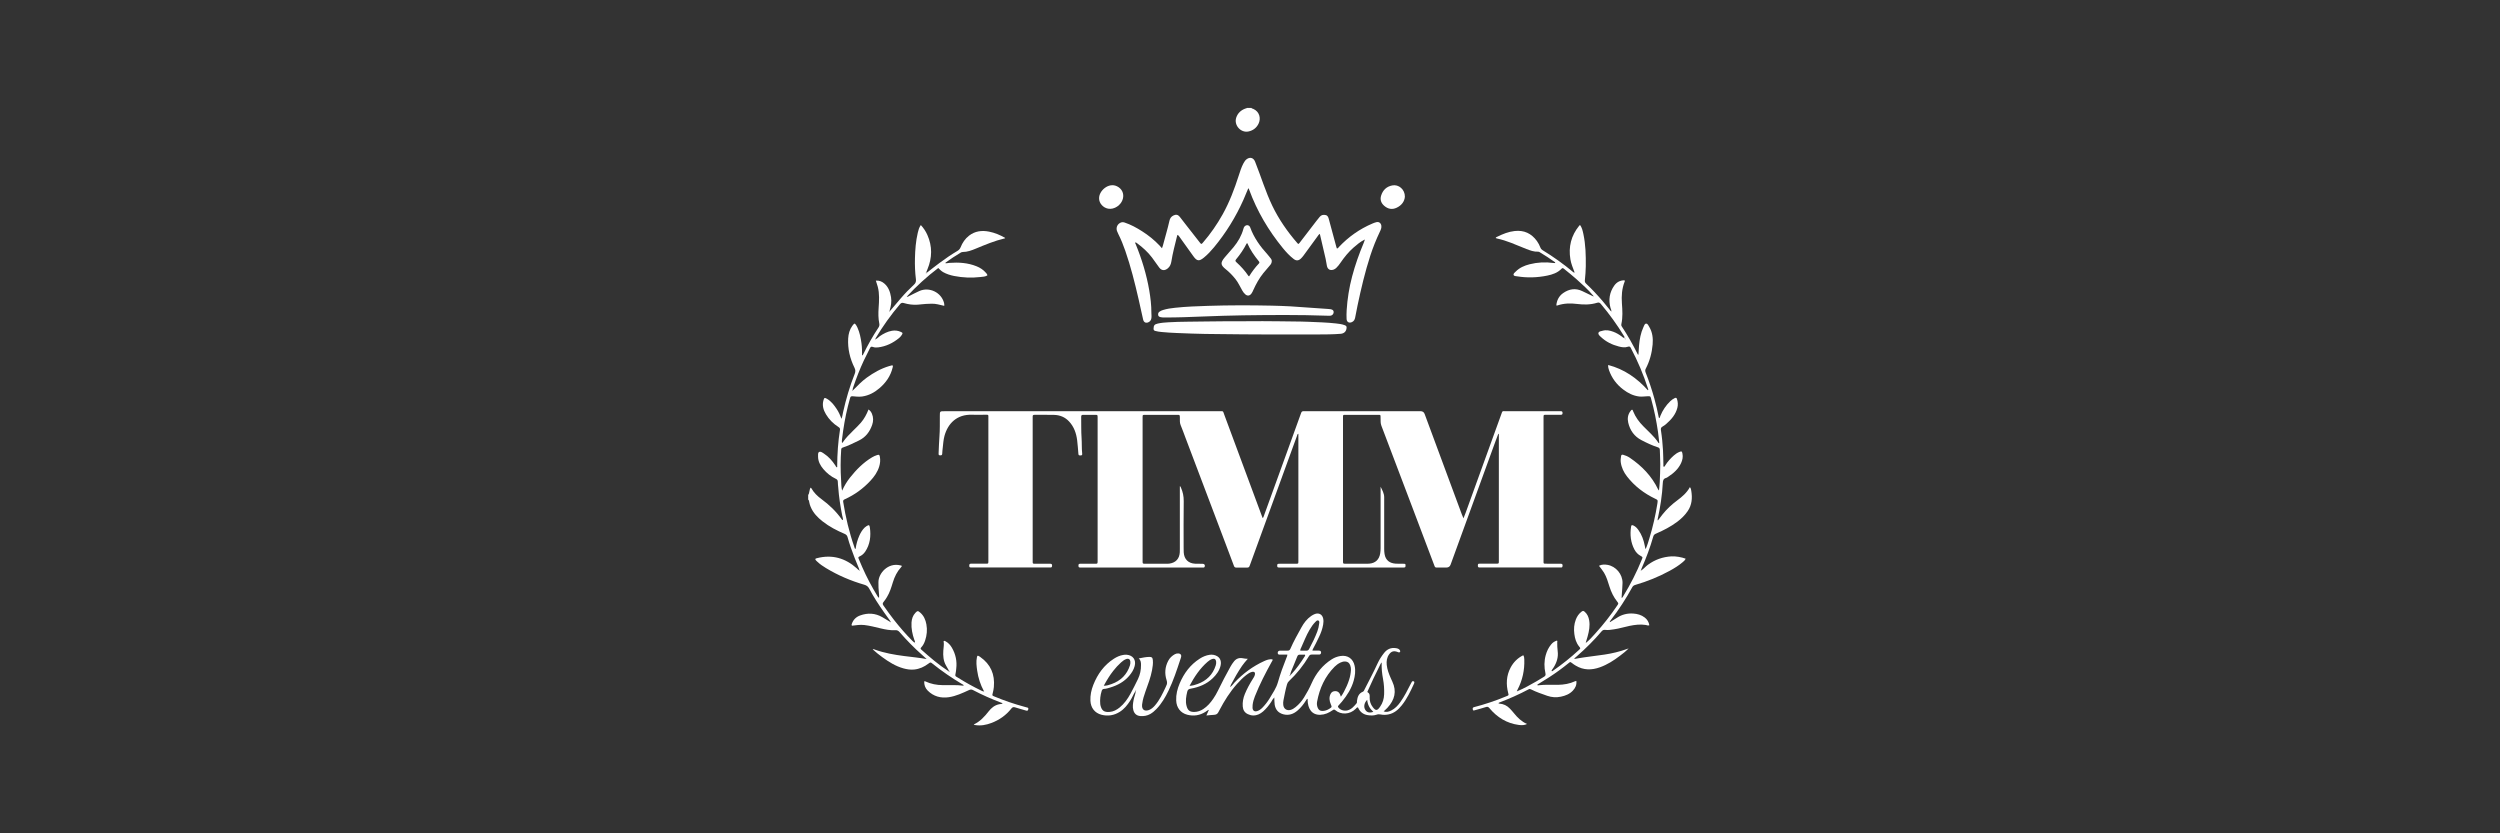 <svg xmlns="http://www.w3.org/2000/svg" id="Dimensions" viewBox="0 0 850.39 283.46"><rect x="0" y="0" width="850.39" height="283.46" fill="#333333" stroke="none"/><defs><style>      .cls-1 {        fill: #fff;        stroke-width: 0px;      }    </style></defs><g id="Camada_1-2" data-name="Camada 1-2"><g><path class="cls-1" d="M290.21,132.7c1.47-1.5,2.93-3.01,4.64-4.25,2.33-1.68,4.8-3.08,7.57-3.91.37-.11.76-.2,1.12-.3.3.29.15.57.08.84-.68,2.82-2.27,5.08-4.43,6.94-1.71,1.48-3.66,2.53-5.95,2.86-.66.09-1.31.08-1.96.02-.33-.03-.65-.07-.98-.09-.95-.04-.96-.04-1.21.85-.24.85-.47,1.71-.68,2.57-.91,3.66-1.53,7.38-1.98,11.12-.05.42-.11.84-.03,1.26.18.05.25-.08.31-.18,1.01-1.51,2.3-2.78,3.59-4.04.87-.85,1.74-1.69,2.54-2.61,1.12-1.3,1.93-2.8,2.59-4.49.6.39.93.89,1.17,1.46.52,1.24.51,2.5.08,3.75-.81,2.36-2.21,4.22-4.51,5.34-1.8.88-3.59,1.77-5.5,2.4-.37.12-.5.32-.53.7-.25,3.47-.26,6.95-.03,10.42.08,1.13.03,2.28.34,3.55.76-1.67,1.63-3.13,2.69-4.46,2.14-2.69,4.52-5.11,7.5-6.89.54-.32,1.11-.57,1.7-.76.68-.21.81-.14.95.55.22,1.15.11,2.28-.24,3.4-.58,1.87-1.68,3.41-2.99,4.81-2.46,2.65-5.34,4.74-8.64,6.24-.45.2-.69.38-.6.92.83,5.22,2.04,10.35,3.79,15.35.08.22.05.54.44.66.2-1.62.64-3.14,1.29-4.6.45-.99,1-1.92,1.79-2.68.19-.18.4-.34.63-.48.81-.5,1.01-.44,1.14.49.4,2.91.08,5.69-1.6,8.2-.49.72-1.14,1.28-1.94,1.63-.41.18-.45.37-.29.74.41.93.79,1.87,1.2,2.81,1.53,3.49,3.32,6.85,5.31,10.1.08.13.14.3.44.36.06-.55.01-1.08-.05-1.6-.16-1.21-.15-2.42-.16-3.64-.03-3.02,3.25-6.79,7.44-5.75.16.04.32.08.45.11.12.27-.07.39-.2.53-1.35,1.49-2.21,3.24-2.79,5.15-.53,1.72-1.05,3.46-2.01,5.01-.35.56-.7,1.12-1.12,1.61-.4.46-.39.8-.04,1.28,1.18,1.66,2.34,3.33,3.61,4.92,1.93,2.45,3.97,4.81,6.17,7.03.21.21.43.4.66.59.04.03.12.02.19.02.2-.35-.06-.63-.16-.92-.66-1.91-1.07-3.85-.95-5.88.08-1.24.44-2.38,1.32-3.31.7-.73.87-.73,1.62-.09,1.24,1.06,1.84,2.46,2.12,4.01.35,1.88.17,3.72-.44,5.53-.29.85-.68,1.64-1.3,2.3-.24.25-.33.47-.02.74,2.93,2.63,5.92,5.19,9.24,7.34.07.07.13.14.21.2.1.07.21.2.32.04.03-.04-.06-.17-.12-.24-.06-.07-.15-.12-.23-.18-.32-.57-.64-1.14-.97-1.7-.94-1.6-1.05-3.34-.93-5.13.08-1.07.3-2.13.09-3.17.3-.22.49-.06.69.05.92.5,1.6,1.25,2.12,2.14,1.3,2.22,1.8,4.61,1.49,7.17-.05.39-.06.79-.14,1.17-.31,1.53-.27,1.25.82,1.94,2.5,1.57,5.07,3,7.73,4.28.29.14.57.32.91.35.07.07.14.13.21.02,0,0-.07-.08-.11-.12-1.19-2.18-1.94-4.51-2.29-6.96-.22-1.53-.41-3.06-.09-4.6.03-.16.05-.32.25-.51.31.03.6.24.88.44,3.55,2.49,5.02,5.92,4.63,10.2-.07.72-.2,1.42-.39,2.12-.21.79-.2.8.52,1.1,3.39,1.42,6.86,2.6,10.41,3.56.22.06.44.14.66.18.37.06.63.18.51.64-.11.42-.28.59-.77.43-1.22-.39-2.47-.67-3.68-1.08-.6-.2-.94-.08-1.32.4-1.79,2.27-4.08,3.88-6.78,4.9-1.76.66-3.59,1.03-5.5.71-.16-.03-.31-.07-.47-.11.02-.06.02-.11.04-.12,2.1-1.01,3.62-2.66,5.02-4.46.91-1.16,2.02-2.06,3.51-2.38.38-.08.77-.12,1.15-.18.02-.3-.23-.29-.4-.35-3.28-1.25-6.5-2.66-9.6-4.3-.49-.26-.88-.23-1.37,0-2.21,1.01-4.43,2.06-6.84,2.42-2.71.41-5.22-.24-7.22-2.26-.85-.86-1.21-1.92-1.17-3.08.16-.15.29-.09.4-.03,1.87.88,3.85,1.25,5.91,1.27,2.36.03,4.72-.13,7.08.2.03-.38-.26-.4-.43-.51-3.53-2.1-6.92-4.41-10.12-6.98-.69-.55-.7-.55-1.4-.03-1.44,1.09-3.02,1.82-4.84,2.01-1.27.13-2.49-.07-3.69-.4-2.67-.75-4.97-2.2-7.17-3.81-1.11-.81-2.19-1.66-3.26-2.66.33-.15.55.03.75.1,3.23,1.16,6.58,1.74,9.97,2.18,2.53.33,5.08.56,7.64,1.03-.53-.48-1.06-.98-1.6-1.45-2.71-2.4-5.23-4.98-7.6-7.7-.44-.51-.84-.72-1.57-.68-1.64.1-3.26-.22-4.86-.6-1.85-.43-3.68-.93-5.58-1.15-1.43-.16-2.8.06-4.19.23-.24-.2-.13-.43-.06-.64.48-1.4,1.45-2.34,2.81-2.84,2.6-.95,5.15-.82,7.58.59.91.52,1.8,1.08,2.69,1.62.05.07.13.15.2.07.08-.08-.01-.15-.07-.2-.74-1.04-1.5-2.07-2.23-3.11-1.83-2.6-3.57-5.27-5.06-8.08-.38-.73-.89-1.11-1.67-1.34-4.59-1.33-8.95-3.19-13.04-5.67-1.04-.63-2.05-1.31-2.93-2.15-.28-.27-.61-.5-.72-.9.13-.24.37-.26.58-.32,5.16-1.33,9.65-.04,13.56,3.47.22.2.39.45.67.56.05.11.14.28.24.21.17-.11.04-.27-.06-.39-.54-1.33-1.1-2.66-1.62-4.01-.89-2.29-1.72-4.6-2.38-6.98-.15-.56-.45-.88-.97-1.11-2.66-1.14-5.23-2.45-7.51-4.25-1.72-1.35-3.23-2.89-4.08-4.96-.2-.49-.37-.98-.46-1.5-.06-.35-.08-.72-.38-.98v-1.58c.34-.36.29-.85.43-1.27.13-.4.11-.85.42-1.21.08.07.18.12.22.2.85,1.53,2.08,2.71,3.46,3.72,2.67,1.95,5.02,4.22,6.93,6.93.07.1.15.22.35.2.09-.56-.15-1.08-.25-1.61-.61-3.12-1.1-6.26-1.33-9.44-.05-.65-.16-1.31-.15-1.96,0-.55-.22-.82-.69-1.04-1.66-.78-3.06-1.92-4.24-3.31-1.04-1.23-1.78-2.6-1.79-4.26,0-.56-.1-1.3.36-1.55.51-.27,1.1.2,1.6.52,1.63,1.05,2.87,2.48,3.93,4.08.14.22.23.48.45.64.28-.08.17-.32.17-.49.02-4.11.3-8.19.94-12.25.08-.51-.12-.76-.53-1.01-1.74-1.11-3.18-2.54-4.24-4.32-.89-1.48-1.34-3.06-.83-4.8.24-.84.39-.91,1.16-.47,1.44.82,2.41,2.11,3.31,3.45.67,1.01,1.19,2.11,1.63,3.37.34-.81.4-1.57.57-2.3.99-4.42,2.26-8.76,3.94-12.97.3-.75.31-1.35-.07-2.11-1.55-3.14-2.35-6.47-2.14-9.99.09-1.53.49-2.98,1.39-4.24.15-.21.33-.41.5-.61.2-.22.39-.2.57.03.3.36.51.76.7,1.18.77,1.69,1.11,3.49,1.36,5.31.19,1.36.2,2.74.2,4.11.3,0,.33-.23.41-.39,1.54-3.13,3.24-6.16,5.17-9.06.29-.44.39-.86.28-1.38-.37-1.75-.35-3.51-.23-5.29.16-2.42.34-4.85-.3-7.24-.18-.66-.4-1.31-.64-2.06,1.19-.09,2.12.32,2.93,1.03,1.38,1.22,1.94,2.83,2.23,4.59.26,1.57-.02,3.06-.48,4.55-.09.1-.18.25-.07.33.15.1.17-.1.23-.19,1.21-1.42,2.42-2.85,3.63-4.27,1.41-1.65,2.92-3.2,4.51-4.67.57-.53.74-1.08.65-1.81-.3-2.38-.39-4.77-.33-7.16.07-2.92.29-5.82.96-8.67.21-.89.44-1.78,1.04-2.63.95,1.03,1.68,2.15,2.22,3.36,1.72,3.86,1.66,7.75.05,11.64-.15.36-.29.73-.44,1.09-.1.09-.21.22-.1.31.13.12.19-.07.27-.15,1.43-1.1,2.83-2.23,4.28-3.3,2-1.49,4.06-2.9,6.2-4.17.5-.3.83-.67,1.05-1.22.62-1.54,1.53-2.9,2.86-3.94,2.04-1.58,4.35-1.86,6.81-1.38,1.95.38,3.75,1.15,5.45,2.11.06.18-.07.18-.15.2-3.4.8-6.6,2.15-9.81,3.48-1.42.59-2.87,1.14-4.45,1.14-.28,0-.51.11-.74.25-1.74,1.05-3.45,2.15-5.09,3.36-.04.03-.05.11-.08.19.46.1.9-.07,1.34-.1,3.17-.23,6.3-.05,9.29,1.16,1.2.48,2.27,1.17,3.13,2.16.23.27.51.51.55.93-.72.46-1.56.47-2.35.56-3.02.35-6.02.23-9-.36-1.29-.26-2.54-.65-3.69-1.3-.63-.36-1.14-.87-1.67-1.41-3.87,2.93-7.41,6.17-10.72,9.74.38.15.57-.09.78-.19,1.18-.57,2.33-1.2,3.53-1.73,3.39-1.48,7.44.49,8.37,4.04.08.32.12.63.08,1.02-.77-.18-1.49-.35-2.21-.52-1.33-.31-2.68-.21-4.02-.14-.95.05-1.89.2-2.84.26-1.59.11-3.15-.1-4.66-.55-.6-.18-.94-.08-1.34.39-3.07,3.61-5.81,7.44-8.24,11.51-.06.11-.08.24-.13.37-.05.06-.1.12-.15.19,0,0,.06.05.09.08.04-.08.07-.15.11-.23.61-.21.99-.73,1.5-1.08,1.26-.86,2.58-1.54,4.1-1.81,1.03-.18,2.02-.06,2.97.37.75.33.77.45.3,1.15-.24.35-.51.68-.85.95-2.1,1.72-4.44,2.86-7.16,3.19-.6.07-1.21.06-1.74-.15-.61-.24-.82.02-1.05.49-.67,1.38-1.39,2.74-2.05,4.14-1.36,2.91-2.52,5.9-3.55,8.94-.11.34-.25.68-.27,1.04-.09.09-.17.23-.07.3.14.09.15-.1.2-.18l.07-.05ZM311.38,218.81l-.05-.07s-.06.04-.06.06.03.05.05.07c.02-.02.04-.04.06-.06Z"></path><path class="cls-1" d="M425.69,36.71c.11.26.38.22.58.31,2.21.96,2.71,3.29,1.81,5.1-.7,1.41-1.88,2.28-3.39,2.6-2.64.57-5.04-2.16-4.18-4.71.51-1.53,1.59-2.52,3.09-3.08.18-.07.4-.03.52-.22h1.58-.01Z"></path><path class="cls-1" d="M509.67,147.52c-.34.91-.68,1.79-1,2.66-5.08,13.96-10.16,27.92-15.24,41.88-.24.65-.7.98-1.38.99h-3.05c-.84,0-.85,0-1.13-.76-2.47-6.53-4.94-13.07-7.41-19.6-3.52-9.29-7.03-18.59-10.57-27.87-.32-.84-.26-1.67-.28-2.52-.02-1.31.12-1.18-1.14-1.19h-10.54c-.2,0-.39.01-.59,0-.39-.02-.53.17-.51.53,0,.23,0,.46,0,.69v48.46c0,.96,0,.97.97.97h6.99c.3,0,.59,0,.89-.02,2.17-.16,3.47-1.38,3.81-3.54.09-.59.13-1.17.13-1.76v-20.88c.56,1.17,1.23,2.26,1.22,3.62-.03,5.88,0,11.75,0,17.63,0,.56.04,1.11.13,1.66.36,2.19,1.82,3.12,3.73,3.26.88.07,1.77.02,2.66.04.71,0,.74.05.74.6,0,.6-.07.67-.78.69h-42.16c-.62-.03-.72-.13-.71-.67,0-.53.09-.62.75-.62,1.84,0,3.68,0,5.52,0,.92,0,.93,0,.93-.91v-43.32c-.41.15-.38.46-.46.68-3.26,8.93-6.51,17.87-9.76,26.81-2.05,5.64-4.1,11.28-6.16,16.92-.07.18-.16.36-.21.55-.12.4-.37.57-.8.57-1.25-.02-2.5-.03-3.74,0-.58.02-.71-.35-.86-.76-.94-2.49-1.87-4.97-2.81-7.46-4.55-12.02-9.1-24.05-13.65-36.07-.53-1.41-1.04-2.83-1.62-4.23-.34-.83-.21-1.68-.24-2.53-.03-.9-.01-.91-.92-.91h-10.84c-.91,0-.92,0-.92.91v48.85c0,.88.01.89.85.89h7.29c.36,0,.73,0,1.08-.06,2.1-.34,3.3-1.67,3.43-3.81.03-.43.02-.85.02-1.28v-21.22c.27.08.3.31.38.49.64,1.45.96,2.94.94,4.57-.08,5.28-.03,10.57-.03,15.86,0,.53,0,1.05.03,1.58.14,2.34,1.55,3.74,3.89,3.86.85.04,1.71,0,2.56.03.62,0,.9.48.66,1.04-.08.18-.22.23-.39.24h-41.87c-.59-.04-.65-.13-.66-.72-.02-.52.27-.58.68-.58,1.67,0,3.35,0,5.02,0,.8,0,.8-.02.82-.83v-48.85c0-.96,0-.97-.97-.97-1.31,0-2.63.02-3.94,0-.51-.01-.69.17-.68.68.05,2.39-.04,4.79.13,7.18.13,1.77.01,3.54.21,5.31.04.37-.01.63-.49.64-.62.01-.76-.04-.8-.56-.14-1.53-.22-3.08-.42-4.6-.3-2.39-1.07-4.6-2.75-6.4-1.35-1.45-3.05-2.16-4.99-2.23-2.23-.07-4.47,0-6.7-.03-.49,0-.75.13-.69.66.02.19,0,.39,0,.59v48.16c0,1.39-.12,1.24,1.29,1.24h4.53c.68,0,.83.18.77.8-.03.31-.17.48-.49.48h-26.99c-.63-.03-.66-.09-.68-.68,0-.48.2-.62.65-.61,1.67.02,3.35,0,5.02,0,.81,0,.82,0,.83-.82v-48.56c0-1.44.16-1.27-1.25-1.28-1.44,0-2.89.04-4.33,0-5.11-.18-8.2,2.94-9.36,7.23-.34,1.28-.43,2.59-.57,3.89-.08.72-.17,1.43-.19,2.15-.02.54-.34.53-.73.54-.48,0-.52-.27-.5-.64.09-1.9.13-3.81.28-5.7.19-2.36.12-4.72.14-7.08,0-1.59,0-1.59,1.63-1.59h93.39c1.53,0,1.22-.21,1.76,1.26,3.43,9.26,6.87,18.51,10.3,27.76.9,2.43,1.8,4.86,2.71,7.31.29-.15.31-.42.4-.64,2.54-7,5.07-14,7.61-21,1.66-4.59,3.32-9.19,4.98-13.79.33-.9.33-.91,1.33-.91h39.4q1.05,0,1.4.96c4.22,11.41,8.45,22.82,12.68,34.23.13.36.3.7.53,1.25.29-.75.53-1.31.73-1.87,4.02-11.1,8.03-22.2,12.05-33.31.56-1.55.31-1.24,1.77-1.25,5.94-.01,11.89,0,17.83,0,.23,0,.46.02.69,0,.47-.04.62.16.63.63,0,.51-.24.59-.67.59-1.67-.01-3.35-.01-5.02,0-.76,0-.76.02-.78.76v48.65c0,1.35-.12,1.23,1.2,1.24h4.53c.68,0,.84.23.72.91-.04.23-.15.36-.37.37-.23,0-.46,0-.69,0h-26.6c-.16,0-.33,0-.49,0-.46.04-.66-.14-.64-.62.02-.59.05-.67.68-.67,1.84,0,3.68,0,5.52,0,.93,0,.94,0,.94-.89v-42.74c0-.17.08-.38-.17-.6h0Z"></path><path class="cls-1" d="M558.38,193.98c.78-.55,1.39-1.29,2.16-1.86,2.4-1.77,5.08-2.7,8.03-2.87,1.41-.08,3.48.27,4.81.79-.2.54-.64.88-1.04,1.22-1.33,1.13-2.81,2.04-4.34,2.88-3.73,2.04-7.64,3.62-11.71,4.81-.47.14-.81.33-1.05.77-2.16,3.95-4.61,7.72-7.36,11.28-.12.16-.34.3-.29.66.87-.54,1.7-1.04,2.51-1.57,1.65-1.08,3.48-1.51,5.43-1.39,1.43.09,2.78.46,3.94,1.36.86.67,1.39,1.53,1.56,2.62-.45.21-.82-.03-1.19-.09-1.88-.31-3.72-.06-5.56.31-1.77.36-3.49.92-5.28,1.17-.97.14-1.96.32-2.94.19-.57-.07-.92.09-1.27.5-1.27,1.51-2.61,2.94-4,4.34-1.46,1.47-2.97,2.88-4.53,4.23-.27.23-.57.43-.8.84,1.19-.18,2.29-.44,3.41-.57,2.31-.28,4.61-.6,6.92-.94,2.57-.38,5.08-.99,7.53-1.86.15-.05.3-.11.67-.24-1,1.05-1.98,1.77-2.95,2.51-2.09,1.6-4.3,3.01-6.8,3.91-2.82,1.01-5.59,1.04-8.24-.56-.42-.25-.85-.52-1.22-.83-.71-.61-.78-.36-1.24,0-2.09,1.7-4.27,3.28-6.53,4.75-1.18.77-2.39,1.49-3.59,2.24-.18.11-.43.16-.5.44.19.19.43.09.63.06,2.13-.25,4.26-.09,6.39-.13,2.03-.04,3.98-.36,5.83-1.22.11-.05.25-.07.43-.12.18,1.35-.33,2.41-1.19,3.32-1.1,1.17-2.53,1.73-4.06,2.05-1.57.33-3.11.24-4.65-.3-1.85-.66-3.72-1.27-5.48-2.17-.27-.14-.52-.21-.82-.05-3.27,1.75-6.66,3.24-10.13,4.56-.05.02-.08.09-.12.14,0,.19.17.17.28.18,1.41.1,2.59.67,3.56,1.69.47.5.94,1.01,1.37,1.55,1.22,1.53,2.6,2.86,4.45,3.69-.73.39-1.61.48-2.75.33-4.11-.54-7.39-2.57-10.01-5.7-.38-.45-.65-.58-1.22-.39-1.24.41-2.52.73-3.78,1.09-.3.09-.58.21-.67-.25-.07-.38-.09-.68.42-.81,1.78-.45,3.54-.98,5.28-1.56,1.99-.66,3.96-1.39,5.89-2.21.65-.27.65-.29.46-1-.78-3-.66-5.92.82-8.7.98-1.84,2.4-3.25,4.3-4.19.3.49.34.97.35,1.46.12,3.61-.61,7.04-2.3,10.25-.06.12-.1.24-.15.36-.06.06-.13.13-.06.2.07.07.15,0,.2-.06,2.25-.92,4.35-2.15,6.46-3.34.86-.48,1.67-1.04,2.53-1.53.49-.28.65-.59.51-1.18-.46-2.08-.47-4.17.11-6.23.37-1.31.94-2.52,1.81-3.57.57-.7,1.14-1.07,2-1.35.22.18.09.42.09.63,0,.98.02,1.96.15,2.95.28,2.08-.33,3.96-1.45,5.69-.23.35-.52.66-.65,1.07.24.2.38.02.53-.09,3.11-2.15,6.05-4.51,8.83-7.07.56-.52.55-.53.05-1.14-1.02-1.24-1.44-2.72-1.64-4.26-.22-1.68-.11-3.34.51-4.94.4-1.03.99-1.92,1.87-2.61.53-.41.7-.41,1.2.03.84.75,1.27,1.73,1.46,2.83.33,1.89-.03,3.72-.53,5.53-.17.63-.37,1.26-.56,1.88-.06.07-.12.17-.04.24.09.08.16,0,.21-.08,1.13-.96,2.1-2.07,3.09-3.16,2.69-2.97,5.16-6.12,7.4-9.45.45-.67.45-.68-.05-1.32-1.22-1.54-2.05-3.27-2.63-5.14-.5-1.6-.96-3.2-1.83-4.66-.49-.82-1.11-1.54-1.72-2.36.96-.51,1.94-.48,2.89-.32,2.89.49,5.15,3.2,5.12,6.14-.02,1.37-.17,2.75-.26,4.12-.02.32-.04.63-.06.99.36-.11.43-.38.56-.59,2.46-4.01,4.59-8.18,6.35-12.54.3-.75.3-.77-.36-1.12-.96-.51-1.68-1.27-2.18-2.21-1.29-2.44-1.55-5.05-1.15-7.74.09-.62.29-.69.88-.4.7.34,1.2.9,1.64,1.52,1.14,1.61,1.78,3.42,2.15,5.34.04.23.08.45.13.68.03.12.08.24.15.47.58-1.26.92-2.49,1.29-3.7,1.18-3.86,2.07-7.79,2.71-11.78.02-.1.03-.19.04-.29.12-.98.11-.96-.79-1.39-3.76-1.8-7-4.26-9.57-7.56-1.12-1.44-1.9-3.05-2.14-4.9-.09-.7.03-1.37.12-2.05.06-.43.33-.53.71-.43.8.21,1.56.55,2.24,1,4.12,2.79,7.49,6.26,9.66,10.8.04.08.11.15.28.35.1-1.05.22-1.96.26-2.88.09-2,.17-4,.18-6,0-1.64-.12-3.28-.15-4.92,0-.52-.23-.75-.69-.9-1.94-.62-3.78-1.5-5.58-2.44-2.42-1.26-3.87-3.32-4.48-5.93-.33-1.41-.14-2.82.82-4.01.14-.17.26-.38.53-.41.21.13.25.37.33.57.79,1.95,2,3.61,3.48,5.09.86.86,1.72,1.71,2.59,2.57.86.86,1.67,1.76,2.35,2.78.1.15.16.37.47.39-.15-1.28-.26-2.55-.44-3.8-.54-3.77-1.29-7.49-2.31-11.16-.03-.09-.04-.19-.07-.29-.22-.74-.22-.73-1.02-.73-.98,0-1.95.22-2.95.1-2.09-.24-3.89-1.16-5.52-2.41-2.22-1.69-3.84-3.85-4.78-6.49-.2-.55-.36-1.11-.3-1.83,5.46,1.43,9.81,4.48,13.49,8.59.27-.17.11-.37.06-.52-1.54-4.79-3.5-9.4-5.85-13.85-.23-.44-.43-.62-.98-.43-1.02.36-2.07.19-3.1-.08-2.3-.59-4.37-1.6-6.1-3.24-.4-.38-.97-.82-.83-1.37.14-.57.88-.59,1.4-.74,1.26-.37,2.47-.1,3.66.34,1.06.39,2.01.97,2.9,1.64.25.19.46.46.82.46.21-.31-.02-.52-.15-.73-2.32-3.82-4.95-7.42-7.83-10.85-.36-.43-.69-.56-1.26-.38-2.23.69-4.53.7-6.82.4-2.24-.29-4.45-.23-6.61.49-.12.04-.24.11-.44-.02.16-1.72.9-3.18,2.34-4.18,2.02-1.4,4.2-1.77,6.5-.65,1.21.59,2.42,1.16,3.63,1.74.06.06.14.13.21.05.08-.08-.01-.14-.08-.19-1.77-2.13-3.84-3.96-5.89-5.79-1.32-1.18-2.72-2.27-4.09-3.39-.27-.22-.51-.4-.84-.05-1.33,1.4-3.08,1.98-4.89,2.35-3.37.69-6.77.8-10.17.25-.45-.07-1.08-.04-1.24-.44-.19-.48.37-.85.7-1.18,1.31-1.33,2.96-2.04,4.73-2.49,2.67-.68,5.37-.81,8.1-.44.19.03.39.02.58.03.11-.3-.14-.35-.28-.45-1.56-1.14-3.21-2.17-4.86-3.18-.19-.12-.39-.25-.63-.24-1.42.08-2.71-.42-3.99-.91-1.74-.68-3.46-1.41-5.2-2.1-1.56-.61-3.15-1.11-4.79-1.47-.16-.04-.31-.11-.47-.16.1-.32.38-.36.59-.47,1.86-.92,3.76-1.69,5.85-1.92,3.21-.36,5.7.81,7.58,3.39.5.69.89,1.46,1.2,2.26.13.36.33.62.66.82,3.71,2.26,7.23,4.77,10.56,7.56.05.04.12.06.18.08.06.07.14.15.22.07.09-.08.01-.16-.05-.23-.52-1.41-1.12-2.79-1.37-4.29-.72-4.28.25-8.12,3.01-11.49.06-.07.14-.12.27-.22.67.91.89,1.97,1.12,3.01.79,3.64.87,7.34.83,11.04-.02,1.58-.15,3.14-.31,4.7-.06.53.06.85.42,1.2,2.03,1.92,3.93,3.95,5.73,6.07.74.87,1.46,1.77,2.19,2.66.18.23.31.5.6.63.04.07.03.22.16.07,0,0-.07-.09-.1-.13.03-.38-.18-.69-.28-1.04-.74-2.73-.36-5.28,1.27-7.59.83-1.18,2.02-1.82,3.48-1.8.22.2.09.35.04.49-.93,2.37-1.09,4.83-.91,7.35.17,2.35.33,4.72-.19,7.06-.06.28-.05.51.11.74,2.04,3.07,3.83,6.27,5.48,9.56.02.04.1.06.22.13.07-1.06.11-2.09.2-3.11.2-2.16.56-4.29,1.49-6.28.22-.47.41-1.17.89-1.21.55-.05.83.65,1.1,1.11,1.1,1.85,1.33,3.89,1.15,5.99-.25,2.9-1,5.68-2.36,8.27-.25.47-.17.86,0,1.31,1.14,2.9,2.13,5.85,2.96,8.86.56,2.06,1.06,4.13,1.46,6.22.02.12,0,.26.21.37.24-.16.25-.48.35-.73.78-1.91,1.9-3.59,3.39-5.02.45-.43.96-.79,1.53-1.06.38-.18.61-.09.74.32.32.99.39,1.99.13,3-.58,2.26-2.02,3.94-3.73,5.43-.39.34-.81.68-1.27.92-.57.29-.68.7-.59,1.28.36,2.27.57,4.55.71,6.85.1,1.6.08,3.22.13,4.82,0,.25-.08.52.13.78.3-.04.39-.3.51-.51.79-1.26,1.78-2.35,2.89-3.34.57-.51,1.19-.93,1.9-1.22.79-.31.88-.24,1.05.56.24,1.15,0,2.22-.47,3.25-.94,2-2.51,3.41-4.33,4.6-.25.16-.49.37-.76.44-.93.22-1.08.91-1.12,1.7-.22,4.17-.86,8.28-1.75,12.35-.03.12-.05.25.07.42.54-.71,1.06-1.42,1.61-2.1,1.44-1.81,3.13-3.37,4.98-4.74,1.67-1.24,3.24-2.57,4.31-4.52.35.44.41.88.47,1.31.39,2.43.22,4.76-1.24,6.88-.98,1.43-2.2,2.6-3.57,3.63-2.19,1.64-4.61,2.88-7.12,3.97-.46.2-.83.4-.99.97-1.07,3.76-2.44,7.41-4.02,10.98-.05.12-.07.25-.11.38-.1.08-.2.23-.09.31.14.1.16-.11.23-.19v.05ZM552.6,115.19c.06.07.11.16.18.21.15.1.16-.04.14-.11-.02-.08-.11-.14-.18-.19-.01-.01-.08.05-.14.09Z"></path><path class="cls-1" d="M464.06,81.57c-1.36.68-2.51,1.66-3.65,2.65-1.71,1.5-3.13,3.26-4.42,5.14-.43.62-.87,1.23-1.43,1.75-.27.25-.55.46-.9.59-1.16.41-2.04-.03-2.3-1.23-.18-.8-.26-1.62-.44-2.42-.64-2.81-1.3-5.62-1.97-8.49-.4.22-.57.54-.77.82-1.59,2.17-3.16,4.35-4.76,6.52-.27.37-.57.72-.9,1.04-.8.77-1.58.84-2.47.16-1.39-1.06-2.57-2.35-3.67-3.69-4.9-5.99-8.79-12.57-11.46-19.85-.07-.18-.1-.38-.31-.51-.56,1.32-1.09,2.65-1.67,3.96-2.6,5.82-5.92,11.19-9.98,16.1-1.05,1.26-2.16,2.47-3.44,3.51-1.64,1.34-2.37,1.24-3.6-.47-1.55-2.16-3.1-4.32-4.64-6.48-.19-.26-.35-.55-.7-.77-.19.19-.21.45-.27.68-.67,2.77-1.42,5.52-1.86,8.34-.15.93-.47,1.76-1.24,2.38-1.05.85-2.08.78-2.9-.29-.85-1.12-1.62-2.31-2.47-3.43-1.42-1.87-3.15-3.43-5.03-4.82-.13-.1-.27-.19-.41-.28-.05-.03-.12-.02-.19-.03-.17.25.03.44.11.63,2.09,5.08,3.68,10.31,4.61,15.73.43,2.52.73,5.06.72,7.63,0,.65.12,1.3-.03,1.96-.12.51-.38.9-.84,1.15-.92.5-1.7.18-1.94-.85-.54-2.33-1.02-4.67-1.56-7-1.27-5.53-2.65-11.03-4.51-16.39-.68-1.95-1.44-3.87-2.38-5.72-.16-.32-.31-.65-.43-.99-.35-.97-.03-2.03.8-2.62.53-.38,1.09-.52,1.76-.29,2.14.71,4.09,1.78,5.97,2.98,2.17,1.38,4.16,2.98,5.93,4.85.25.26.48.54.83.93.13-.38.23-.6.29-.83.74-2.86,1.62-5.67,2.26-8.55.17-.78.58-1.38,1.31-1.75.88-.44,1.57-.34,2.18.42.74.92,1.44,1.87,2.17,2.8,1.55,1.99,3.1,3.99,4.67,5.97.5.63.53.63,1.07,0,2.56-2.96,4.78-6.17,6.69-9.59,2.34-4.2,4.03-8.68,5.49-13.25.45-1.4.89-2.81,1.59-4.12.31-.58.66-1.13,1.24-1.5,1.15-.72,2.22-.3,2.72.97,1.99,4.99,3.53,10.16,5.87,15.02,2.21,4.59,5.09,8.72,8.41,12.56.43.5.46.51.87-.02,1.9-2.47,3.8-4.95,5.7-7.42.36-.47.74-.92,1.11-1.38.54-.68,1.26-.79,2.04-.62.72.16.91.77,1.08,1.39.83,3.1,1.67,6.2,2.51,9.3.06.22.14.44.21.65.39.07.51-.26.69-.46,3.26-3.46,7.06-6.15,11.45-8.01.42-.18.86-.34,1.3-.45.86-.22,1.56.28,1.7,1.17.12.76-.19,1.42-.5,2.07-1.26,2.64-2.34,5.34-3.25,8.13-1.8,5.56-3.14,11.23-4.34,16.94-.29,1.38-.54,2.76-.82,4.15-.13.68-.43,1.23-1.1,1.53-.96.43-1.75,0-1.81-1.05-.05-.98-.04-1.97.02-2.95.24-3.9.86-7.75,1.86-11.53,1.03-3.91,2.38-7.7,3.95-11.43.13-.3.22-.61.33-.92.07-.07.14-.15.02-.22-.02,0-.1.06-.14.1h-.03Z"></path><path class="cls-1" d="M433.35,237.41c-.45.36-.64.9-.95,1.36-.79,1.18-1.66,2.28-2.73,3.22-.97.84-2.05,1.4-3.38,1.38-.64,0-1.23-.18-1.8-.44-1.13-.52-1.67-1.42-1.76-2.64-.11-1.47.16-2.87.72-4.23.73-1.76,1.64-3.43,2.66-5.05.28-.44.58-.88.72-1.39.24-.88-.16-1.28-1.03-1.05-.68.18-1.25.57-1.8.99-1.2.92-2.25,2-3.26,3.13-2.37,2.67-4.25,5.66-5.9,8.81-.14.26-.29.52-.42.78-.3.58-.76.84-1.43.87-.85.03-1.69.15-2.63.23.28-.64.54-1.24.81-1.84-.04-.03-.09-.05-.13-.08-.34.23-.68.48-1.03.7-1.91,1.2-3.98,1.52-6.14.96-2.31-.59-3.68-2.42-3.78-4.82-.09-2.05.39-3.97,1.18-5.83,1.47-3.47,3.63-6.38,6.84-8.43,1.03-.66,2.14-1.13,3.37-1.31.46-.06.91-.07,1.37.03,1.94.43,2.8,1.8,2.32,3.74-.42,1.68-1.42,3.02-2.64,4.19-2.1,2.03-4.7,3.08-7.53,3.57-.64.11-.98.33-1.14.98-.4,1.64-.69,3.28-.23,4.95.41,1.49,1.11,2,2.62,1.98,1.12-.02,2.12-.37,3.05-.98,1.4-.92,2.47-2.15,3.4-3.52.59-.87,1.13-1.77,1.58-2.72,1.32-2.75,2.77-5.43,4.23-8.11.36-.66.78-1.29,1.26-1.88.78-.97,1.8-1.29,2.99-1.05.52.1,1.03.18,1.69.19-.73.82-1.38,1.57-1.95,2.39-1.42,2.06-2.62,4.24-3.8,6.44-.08.14-.11.31-.16.46-.06.07-.13.16-.05.23.09.08.15-.02.19-.09.5-.39.84-.92,1.26-1.37,2.89-3.07,6.23-5.53,10.06-7.28.89-.41,1.82-.74,2.84-.61.15.37-.11.58-.24.82-2.11,3.82-4.12,7.69-5.73,11.76-.38.95-.66,1.92-.78,2.94-.04.32-.05.66-.03.98.06.98.68,1.4,1.61,1.1.67-.21,1.23-.63,1.72-1.12.93-.94,1.73-1.98,2.42-3.09.57-.92,1.12-1.85,1.67-2.79.53-.91.95-1.86,1.24-2.88.79-2.78,1.78-5.49,2.85-8.17.13-.33.32-.64.33-1.15h-2.63c-.34,0-.59-.1-.63-.47-.05-.4.1-.72.51-.84.18-.05.39-.04.59-.04.72,0,1.45-.03,2.17,0,.54.03.83-.16,1.04-.66,1.08-2.5,2.43-4.87,3.75-7.26.83-1.51,1.86-2.86,3.29-3.86.41-.28.84-.52,1.3-.69,1.32-.48,2.47.12,2.79,1.49.17.71.12,1.43,0,2.15-.26,1.46-.75,2.85-1.41,4.18-.7,1.41-1.34,2.85-2.13,4.22-.04.08-.05.18-.11.42.79,0,1.53-.02,2.26,0,.59.02.81.38.64.92-.11.35-.37.42-.69.42-.79,0-1.58.02-2.36,0-.48-.02-.79.13-1.04.56-1.87,3.15-4.13,5.99-6.81,8.5-.33.3-.52.66-.64,1.08-.52,1.8-.85,3.64-1.22,5.47-.1.51-.12,1.04-.05,1.57.16,1.26,1.15,1.96,2.39,1.67.69-.16,1.26-.54,1.8-.98,1.13-.92,2.08-2,2.85-3.24.97-1.56,1.85-3.16,2.59-4.85,1.48-3.37,3.71-6.17,6.86-8.17.9-.57,1.87-.94,2.92-1.11,2.47-.4,4.34.88,4.86,3.32.37,1.72.14,3.39-.32,5.05-.76,2.71-2.24,5.02-4.01,7.16-.38.46-.77.89-1.18,1.32-.23.24-.2.44,0,.68.62.82,1.9,1.23,3.02.97,1.41-.34,2.27-1.38,3.14-2.41.21-.25.11-.57.15-.85.17-1.33.58-2.51,1.94-3.07.39-.16.49-.51.65-.83,1.48-2.93,3.04-5.82,4.4-8.8.59-1.29,1.35-2.47,2.23-3.59,1.05-1.32,2.39-1.9,4.07-1.62.49.08.97.21,1.28.65.13.19.22.43.05.64-.14.17-.34.18-.54.11-.15-.06-.3-.13-.46-.18-1.14-.37-1.94-.14-2.66.84-.8,1.09-.98,2.34-.84,3.65.17,1.55.71,2.99,1.34,4.41.19.42.37.84.57,1.26,1.54,3.32.81,6.16-1.64,8.86-.39.43-.84.8-1.33,1.27,1,.35,1.83.07,2.61-.33,1.26-.63,2.21-1.63,3.02-2.76,1.42-1.98,2.51-4.15,3.61-6.32.12-.23.23-.48.38-.69.15-.21.38-.24.62-.13.21.1.24.3.2.5-.03.13-.08.25-.14.37-1.16,2.54-2.36,5.07-4.11,7.27-1.2,1.51-2.63,2.75-4.63,3.13-.85.16-1.71.18-2.54,0-.51-.11-.96-.09-1.44.08-.99.35-2.01.3-3.02.14-1.59-.25-2.67-1.18-3.28-2.62-.42-.04-.56.27-.75.46-2.01,2.02-5.06,2.1-6.97.47-.32-.27-.56-.23-.86,0-.32.23-.66.43-1,.62-.66.38-1.35.66-2.1.82-3.2.65-4.98-.99-5.38-3.89-.06-.44-.05-.9-.07-1.43-.38.14-.47.43-.61.66-.78,1.23-1.68,2.36-2.77,3.31-1.41,1.24-3.05,1.82-4.92,1.31-1.64-.45-2.61-1.53-2.9-3.24-.12-.75-.08-1.5-.13-2.25.09-.06.12-.12.03-.2-.03.04-.07.08-.1.13h-.04ZM438.94,229.6c.12-.1.26-.2.37-.31,1.71-1.86,3.17-3.92,4.52-6.05.08-.13.2-.27.06-.55-.52,0-1.1.03-1.67,0-.5-.03-.77.15-.95.62-.39,1.04-.86,2.05-1.26,3.09-.4,1.03-.92,2.02-1.17,3.12-.09.11-.29.22-.11.36.08.06.18-.13.21-.26v-.02ZM456.1,237c1.38-1.88,2.93-5.43,3.25-7.55.16-1.03.33-2.08-.05-3.11-.33-.88-.85-1.29-1.74-1.33-.57-.02-1.1.13-1.61.37-.75.36-1.41.85-1.99,1.43-3.28,3.3-5.1,7.34-5.94,11.86-.13.71-.07,1.44.23,2.13.29.66.77,1.03,1.52,1.04.89,0,1.67-.27,2.41-.74.91-.59.91-.58.49-1.56-.48-1.16-.64-2.34-.05-3.52.33-.66.89-.93,1.61-.93s1.24.37,1.55,1.01c.13.26.2.55.33.9h0ZM470,225.3c-.35.36-.45.66-.59.95-.73,1.5-1.48,2.99-2.2,4.5-.66,1.39-1.28,2.79-1.92,4.19-.09.2-.29.43,0,.6.71.41.63,1.09.61,1.74-.04,1.23.34,2.33,1.09,3.29.95,1.23,1.46,1.22,2.35-.02.04-.05.07-.11.11-.16.9-1.27,1.32-2.69,1.37-4.23.06-1.74-.05-3.47-.37-5.18-.34-1.82-.55-3.66-.46-5.67h0ZM404.62,233.3c1.04-.06,1.89-.32,2.71-.62,3.08-1.11,5.21-3.17,6.21-6.34.14-.45.19-.9.13-1.36-.1-.76-.6-1.07-1.33-.82-.6.2-1.12.56-1.59.97-2.58,2.25-4.45,5.03-6.13,8.17h0ZM442.32,221.33c.7,0,1.35-.03,2,0,.49.03.77-.17,1-.6,1.04-1.93,2.01-3.9,2.78-5.95.31-.83.51-1.69.61-2.57.05-.4.2-.93-.28-1.14-.42-.18-.73.22-1,.49-.79.79-1.41,1.72-1.98,2.68-1.14,1.92-1.91,4.02-2.84,6.04-.13.29-.35.56-.3,1.05h0ZM465.06,238.05c-1.03,1.01-1.27,2.39-.67,3.38.55.91,1.41,1.16,2.76.72-1.2-1.1-1.96-2.39-2.09-4.1Z"></path><path class="cls-1" d="M423.83,109.27c3.77,0,7.55-.07,11.32.02,3.31.08,6.63.03,9.94.17,3.11.14,6.23.21,9.33.56.97.11,1.96.22,2.89.56.7.25.82.46.71,1.18-.15,1.07-.9,1.7-2.01,1.79-2.65.21-5.31.21-7.97.22-11.22.02-22.45.03-33.67-.13-2.98-.04-5.97-.04-8.96-.17-3.44-.15-6.89-.19-10.31-.54-.72-.07-1.43-.16-2.13-.36-.4-.11-.59-.3-.58-.76.03-1.11.29-1.49,1.44-1.75,1.19-.27,2.4-.36,3.61-.43,4.33-.26,8.66-.18,12.99-.28,4.46-.1,8.92-.06,13.39-.07h0Z"></path><path class="cls-1" d="M386.26,235.05c-.7,1.07-1.15,2.27-1.85,3.35-.96,1.47-2.04,2.82-3.55,3.76-1.91,1.19-3.97,1.52-6.14.98-2.34-.59-3.7-2.39-3.81-4.79-.08-1.87.3-3.65.98-5.38,1.45-3.66,3.64-6.74,7-8.9.97-.62,2.01-1.1,3.17-1.29.39-.07.78-.1,1.18-.07,2.16.19,3.28,1.76,2.72,3.86-.33,1.26-1.02,2.33-1.86,3.32-1.72,2.02-3.94,3.22-6.44,3.97-.69.21-1.38.44-2.11.47-.47.02-.68.28-.81.71-.45,1.46-.63,2.95-.48,4.47.01.13.03.26.06.39.43,1.81,1.23,2.41,3.09,2.27,1.33-.1,2.44-.7,3.45-1.52,1.58-1.29,2.73-2.93,3.69-4.69.89-1.64,1.73-3.31,2.54-4.99.72-1.5,1.05-3.1,1.03-4.77,0-.79-.03-1.58-.78-2.23,1.28-.25,2.42-.5,3.59-.52.85-.02,1.12.21,1.21,1.06.12,1.15-.05,2.29-.26,3.42-.47,2.53-1.4,4.91-2.26,7.32-.47,1.33-.9,2.67-1.08,4.08-.02.13-.05.26-.06.39-.13,1.63.8,2.35,2.33,1.8.82-.3,1.45-.87,2.02-1.52,1.61-1.86,2.64-4.06,3.67-6.26.07-.15.11-.31.19-.45.36-.63.37-1.2.13-1.94-.72-2.24-.56-4.46.56-6.58.52-.99,1.3-1.72,2.27-2.25.39-.21.8-.28,1.24-.25.67.06,1.02.47.89,1.13-.07.35-.21.69-.32,1.03-1.17,3.55-2.34,7.1-3.97,10.48-1.09,2.25-2.34,4.41-4.09,6.23-.64.66-1.32,1.27-2.13,1.73-1.07.6-2.21.8-3.42.69-1.25-.12-2.02-.81-2.35-2.04-.31-1.15-.1-2.28.1-3.41.18-1,.62-1.94.73-2.95.11-.08.15-.18.12-.31,0-.02-.05-.06-.06-.06-.12.06-.13.18-.14.29v-.03ZM375.45,233.26c1,.02,1.83-.28,2.64-.57,3.12-1.11,5.27-3.2,6.28-6.4.14-.45.17-.9.11-1.36-.1-.7-.6-1.01-1.28-.79-.73.24-1.33.7-1.89,1.21-.95.86-1.81,1.8-2.6,2.81-1.24,1.57-2.27,3.27-3.26,5.1h0Z"></path><path class="cls-1" d="M451.4,107.39c-9.52-.34-19.03-.26-28.55-.13-4.56.06-9.12.23-13.67.4-4.39.17-8.79.36-13.18.33-.43,0-.85,0-1.27-.12-.37-.11-.69-.24-.76-.66-.08-.45,0-.85.38-1.15.37-.29.79-.46,1.23-.6,1.35-.43,2.75-.62,4.15-.77,3.72-.4,7.46-.53,11.2-.65,7.22-.23,14.44-.23,21.66-.07,4.26.09,8.52.32,12.77.68,2.16.18,4.32.3,6.48.45.26.02.53.03.78.08.75.14,1.08.48,1.03,1.07-.05.62-.5,1.09-1.15,1.15-.36.03-.72,0-1.08,0h-.02Z"></path><path class="cls-1" d="M432.6,88.77c0,.61-.23,1.03-.56,1.41-.79.92-1.59,1.83-2.35,2.78-1.38,1.73-2.44,3.65-3.35,5.66-.2.45-.39.91-.7,1.3-.59.74-1.33.82-2.05.2-.43-.37-.75-.82-1.03-1.31-.77-1.33-1.39-2.75-2.37-3.96-.95-1.18-1.99-2.26-3.18-3.21-1.85-1.48-1.95-2.22-.44-4.06.98-1.19,2.05-2.31,3.03-3.5,1.54-1.87,2.73-3.93,3.37-6.28.07-.25.15-.5.32-.71.6-.74,1.65-.62,1.97.26,1.28,3.56,3.45,6.53,5.97,9.29.37.41.72.85,1.05,1.3.2.26.34.56.32.83h0ZM424.25,82.71c-.11.06-.19.08-.21.13-.98,1.94-2.19,3.72-3.58,5.38-.33.39-.27.64.1.97,1.56,1.41,2.96,2.96,4.13,4.71.03.04.11.05.21.09.96-1.55,2.04-3.02,3.31-4.35.27-.28.21-.48,0-.75-1.56-1.9-2.95-3.91-3.94-6.18h-.01Z"></path><path class="cls-1" d="M373.87,67.5c-.12-2.54,3.21-5.57,6.11-4.12,1.67.83,2.43,2.45,1.97,4.25-.55,2.15-2.95,3.75-5.02,3.35-1.73-.33-3.06-1.84-3.07-3.48h0Z"></path><path class="cls-1" d="M477.88,66.92c-.14,1.63-1.12,2.94-2.78,3.73-1.56.75-3.01.45-4.28-.67-1.05-.93-1.45-2.1-1.02-3.46.59-1.87,1.84-3.07,3.79-3.45,2.19-.43,4.32,1.37,4.29,3.85h0Z"></path><path class="cls-1" d="M322.78,228.06c.08.06.17.11.23.18.06.07.14.2.12.24-.11.16-.22.03-.32-.04-.08-.05-.14-.13-.21-.2.06-.06.13-.12.19-.18h0Z"></path><path class="cls-1" d="M297.86,115.34c-.04.08-.07.15-.11.23-.03-.03-.1-.08-.09-.08.04-.07.1-.13.15-.19,0,0,.05.04.05.04Z"></path><path class="cls-1" d="M292.37,193.65c.09.12.23.27.06.39-.1.06-.19-.1-.24-.21.06-.06.12-.12.18-.18Z"></path><path class="cls-1" d="M290.21,132.7c-.06.08-.06.27-.2.18-.1-.07-.03-.21.07-.3.04.04.09.08.14.12h-.01Z"></path><path class="cls-1" d="M302.82,105.72c-.06.09-.07.3-.23.19-.11-.08-.02-.23.07-.33.05.05.1.09.16.14Z"></path><path class="cls-1" d="M315.27,92.76c-.08.08-.13.27-.27.15-.11-.09,0-.23.1-.31.06.05.11.11.17.16Z"></path><path class="cls-1" d="M303.02,211.36c.06.05.15.12.07.2s-.15,0-.2-.07c.04-.04.09-.09.13-.13h0Z"></path><path class="cls-1" d="M311.38,218.81s-.04.04-.06.06c-.02-.02-.05-.05-.05-.07s.04-.04.06-.06l.05.07Z"></path><path class="cls-1" d="M334.7,235.05s.12.11.11.12c-.07.11-.15.05-.21-.02.03-.03.07-.07.1-.1h0Z"></path><path class="cls-1" d="M552.6,115.19c.06-.04.13-.1.14-.09.07.05.15.11.18.19.02.07,0,.21-.14.11-.07-.05-.12-.14-.18-.21Z"></path><path class="cls-1" d="M558.38,193.98c-.07.08-.09.29-.23.19-.11-.08-.01-.22.09-.31.05.04.09.08.14.12Z"></path><path class="cls-1" d="M539.65,218.6c-.06.07-.12.16-.21.08-.08-.07-.02-.17.04-.24.06.05.12.11.17.16h0Z"></path><path class="cls-1" d="M548.09,105.81s.11.12.1.13c-.13.15-.13,0-.16-.07l.06-.06Z"></path><path class="cls-1" d="M542,100.67c.07.05.16.11.08.19-.07.08-.15,0-.21-.05.04-.05.09-.09.14-.14h-.01Z"></path><path class="cls-1" d="M535.55,92.56c.06.07.13.15.05.23-.09.08-.16,0-.22-.07.06-.05.12-.11.17-.16Z"></path><path class="cls-1" d="M516.19,235.13c-.05.07-.13.13-.2.06-.08-.07,0-.14.06-.2.05.05.1.09.14.14Z"></path><path class="cls-1" d="M464.06,81.57s.12-.11.14-.1c.12.08.05.15-.02.22-.04-.04-.08-.08-.13-.12h.01Z"></path><path class="cls-1" d="M386.26,235.05c0-.12.02-.23.14-.29,0,0,.05.04.06.06.03.13,0,.23-.12.31-.03-.02-.06-.05-.08-.08Z"></path></g></g></svg>